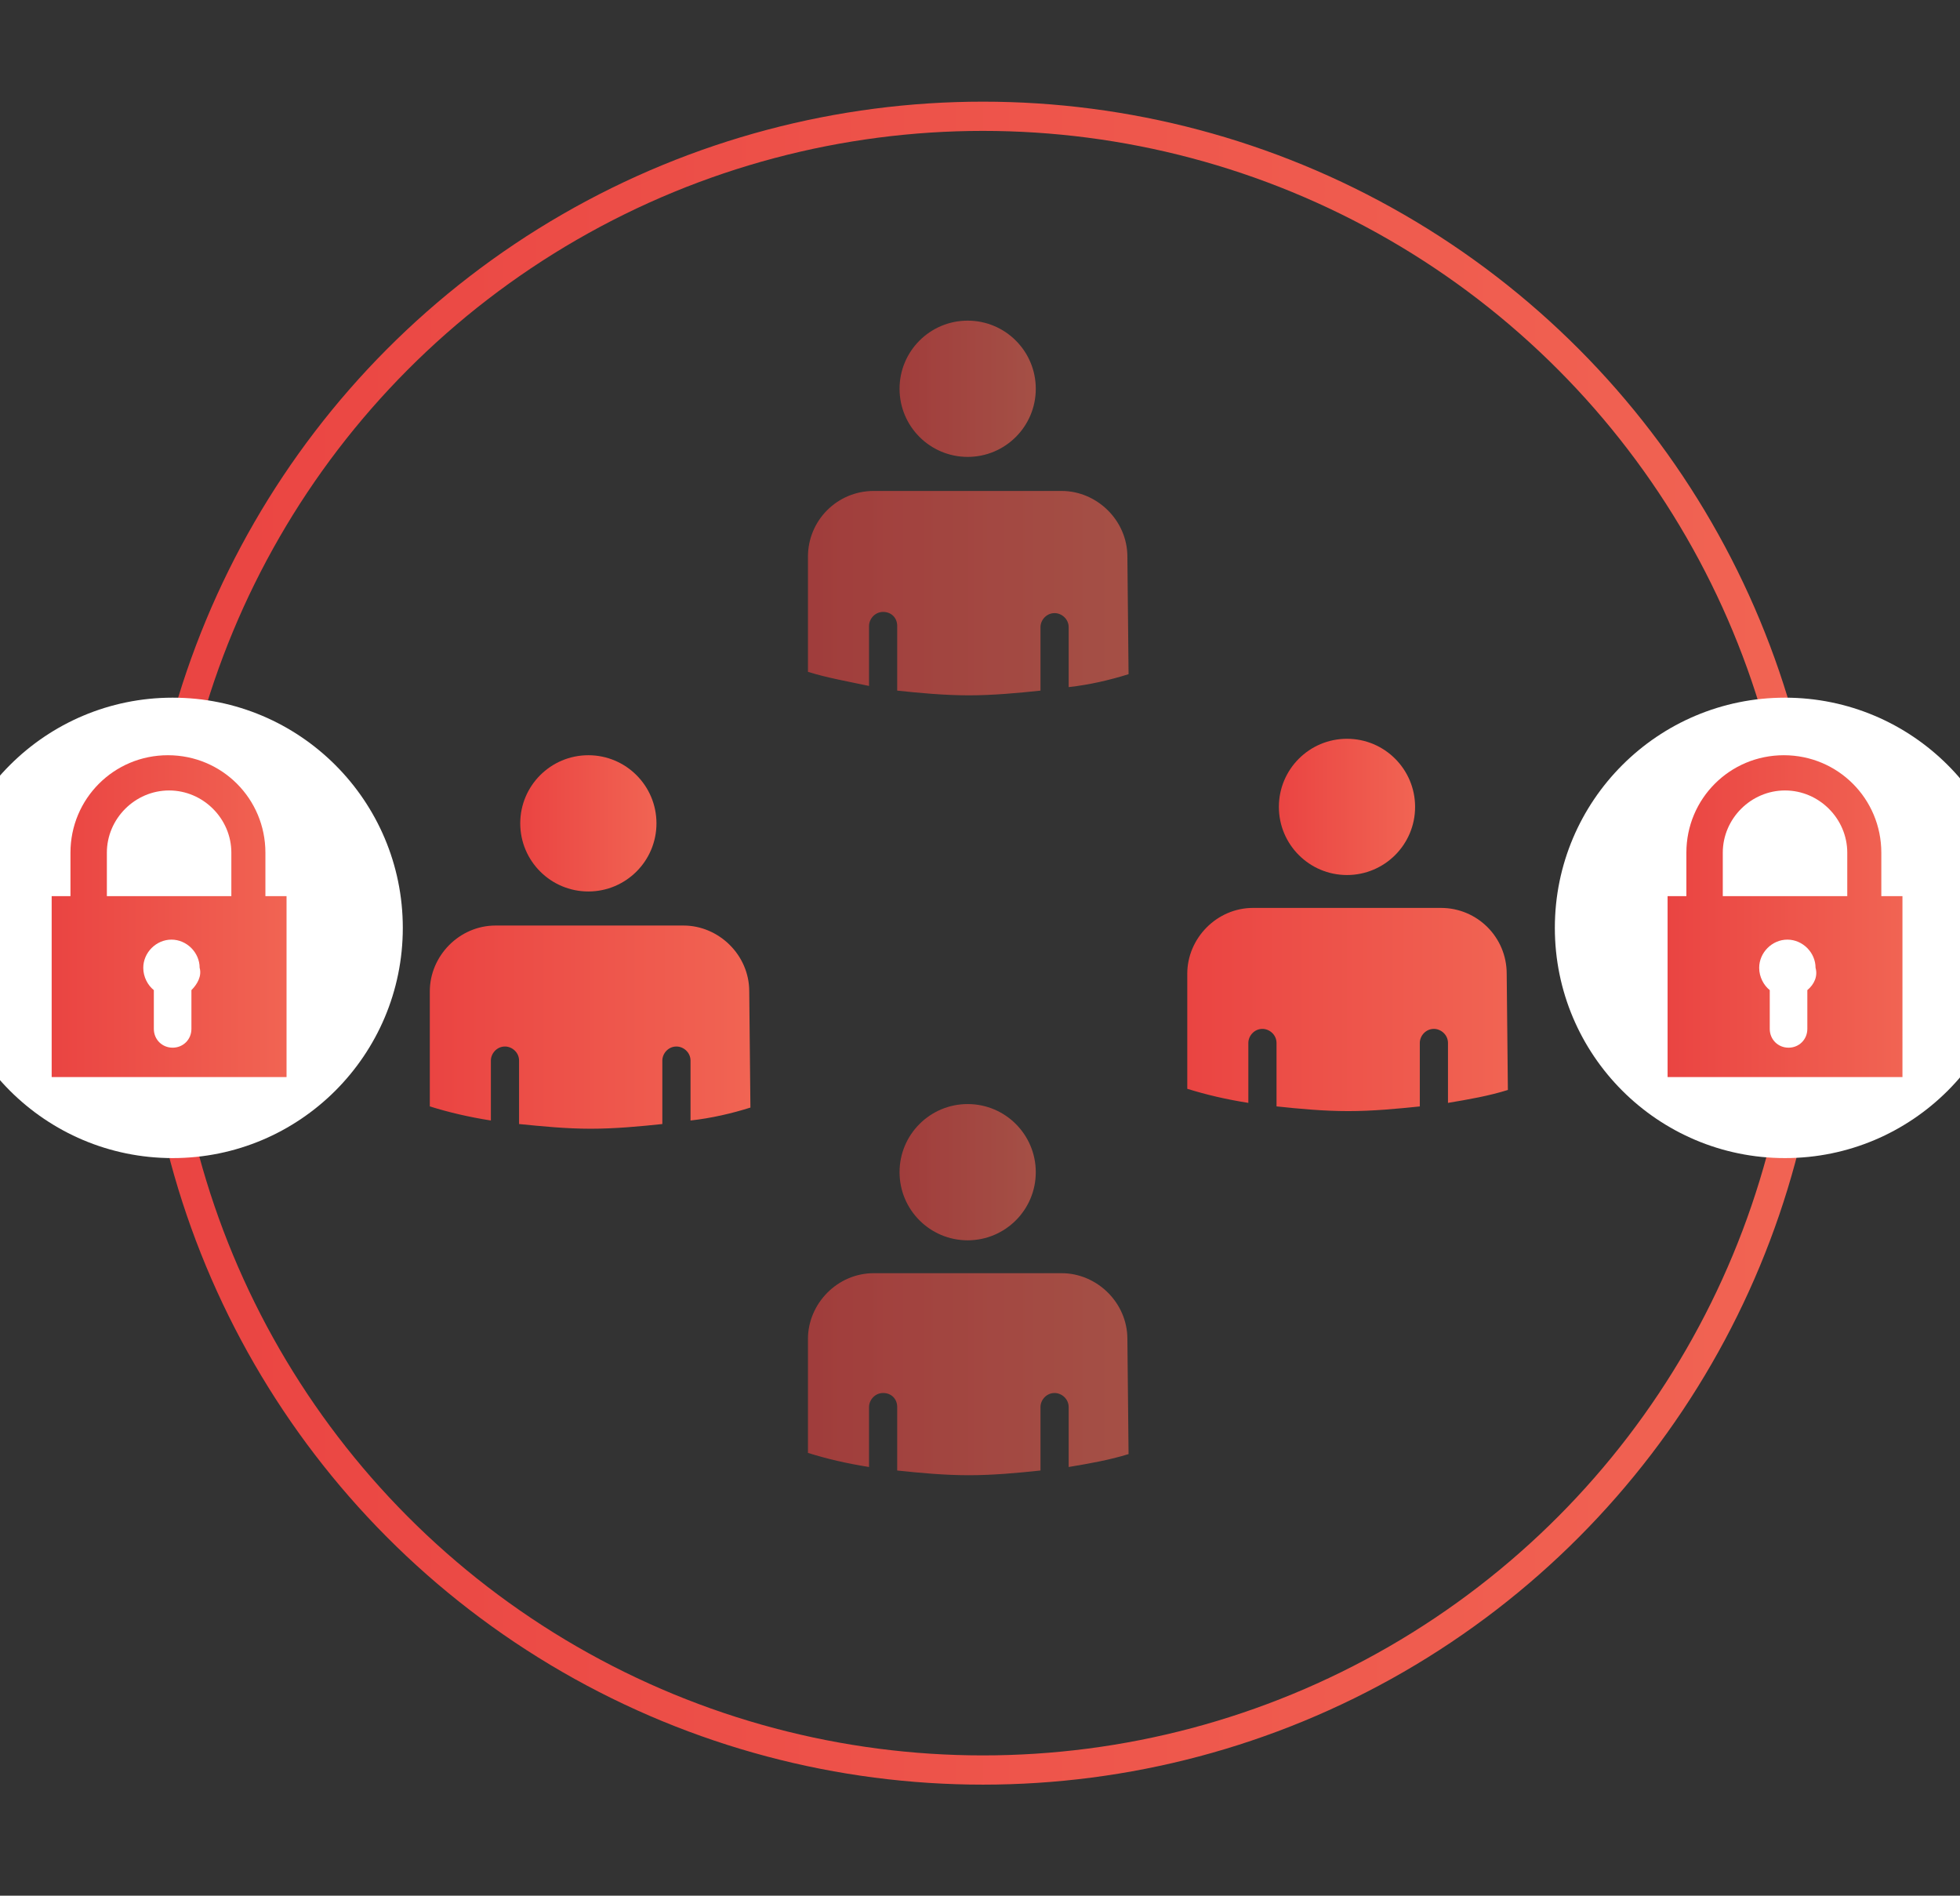 <?xml version="1.0" encoding="utf-8"?>
<!-- Generator: Adobe Illustrator 25.4.1, SVG Export Plug-In . SVG Version: 6.00 Build 0)  -->
<svg version="1.1" id="Layer_1" xmlns="http://www.w3.org/2000/svg" xmlns:xlink="http://www.w3.org/1999/xlink" x="0px" y="0px"
	 viewBox="0 0 166.9 161.4" style="enable-background:new 0 0 166.9 161.4;" xml:space="preserve">
<rect x="0" y="0" width="166.9" height="161.4" fill="#333333" stroke="none"/>
<style type="text/css">
	.st0{fill:none;stroke:url(#SVGID_1_);stroke-width:2.489;stroke-miterlimit:10;}
	.st1{fill:#FFFFFF;}
	.st2{opacity:0.6;}
	.st3{fill:url(#SVGID_00000113345781069969368520000016315103518426482600_);}
	.st4{fill:url(#SVGID_00000085241566773899654180000004042014308402453379_);}
	.st5{fill:url(#SVGID_00000041284023313754437970000002239206348293633184_);}
	.st6{fill:url(#SVGID_00000096747103547104902040000014449685744976393911_);}
	.st7{fill:url(#SVGID_00000062910824841530393880000009613066627790768802_);}
	.st8{fill:url(#SVGID_00000011014520520928311150000003478142103137574299_);}
	.st9{fill:url(#SVGID_00000154421933237198657760000014214670571024322235_);}
	.st10{fill:url(#SVGID_00000103945276071960201720000002035017634744420491_);}
	.st11{fill:url(#SVGID_00000109000560616741356420000009469291861549244573_);}
	.st12{fill:url(#SVGID_00000075127662062320986380000000940736785148756365_);}
</style>
<linearGradient id="SVGID_1_" gradientUnits="userSpaceOnUse" x1="12.067" y1="80.266" x2="155.316" y2="80.266">
	<stop  offset="0" style="stop-color:#EA4442"/>
	<stop  offset="1" style="stop-color:#F16453"/>
</linearGradient>
<circle class="st0" cx="83.7" cy="80.3" r="70.4"/>
<circle class="st1" cx="152" cy="79" r="19.6"/>
<g class="st2">
	
		<linearGradient id="SVGID_00000104664531224529384340000002465031093657842107_" gradientUnits="userSpaceOnUse" x1="76.61" y1="33.117" x2="88.22" y2="33.117">
		<stop  offset="0" style="stop-color:#EA4442"/>
		<stop  offset="1" style="stop-color:#F16453"/>
	</linearGradient>
	<circle style="fill:url(#SVGID_00000104664531224529384340000002465031093657842107_);" cx="82.4" cy="33.1" r="5.8"/>
	<g>
		
			<linearGradient id="SVGID_00000036241449588354899160000011880703462681153975_" gradientUnits="userSpaceOnUse" x1="68.801" y1="50.479" x2="96.115" y2="50.479">
			<stop  offset="0" style="stop-color:#EA4442"/>
			<stop  offset="1" style="stop-color:#F16453"/>
		</linearGradient>
		<path style="fill:url(#SVGID_00000036241449588354899160000011880703462681153975_);" d="M96,47.4c0-3.1-2.6-5.6-5.6-5.6h-16
			c-3.1,0-5.6,2.5-5.6,5.6v9.8c1.6,0.5,3.3,0.8,5.2,1.2v-5.1c0-0.6,0.5-1.2,1.2-1.2c0.7,0,1.2,0.5,1.2,1.2v5.5
			c1.9,0.2,4,0.4,6.1,0.4s4.2-0.2,6.1-0.4v-5.4c0-0.6,0.5-1.2,1.2-1.2c0.6,0,1.2,0.5,1.2,1.2v5.1c1.8-0.2,3.5-0.6,5.1-1.1L96,47.4
			C96.1,47.4,96,47.4,96,47.4z"/>
	</g>
</g>
<g class="st2">
	
		<linearGradient id="SVGID_00000002351854812984900890000005299521612745574313_" gradientUnits="userSpaceOnUse" x1="76.61" y1="99.754" x2="88.22" y2="99.754">
		<stop  offset="0" style="stop-color:#EA4442"/>
		<stop  offset="1" style="stop-color:#F16453"/>
	</linearGradient>
	<circle style="fill:url(#SVGID_00000002351854812984900890000005299521612745574313_);" cx="82.4" cy="99.8" r="5.8"/>
	<g>
		
			<linearGradient id="SVGID_00000069374392232101073450000011446916171933778322_" gradientUnits="userSpaceOnUse" x1="68.801" y1="117.029" x2="96.115" y2="117.029">
			<stop  offset="0" style="stop-color:#EA4442"/>
			<stop  offset="1" style="stop-color:#F16453"/>
		</linearGradient>
		<path style="fill:url(#SVGID_00000069374392232101073450000011446916171933778322_);" d="M96,114c0-3.1-2.6-5.6-5.6-5.6h-16
			c-3.1,0-5.6,2.6-5.6,5.6v9.7c1.6,0.5,3.3,0.9,5.2,1.2v-5.1c0-0.6,0.5-1.2,1.2-1.2c0.7,0,1.2,0.5,1.2,1.2v5.4
			c1.9,0.2,4,0.4,6.1,0.4s4.2-0.2,6.1-0.4v-5.4c0-0.6,0.5-1.2,1.2-1.2c0.6,0,1.2,0.5,1.2,1.2v5.1c1.8-0.3,3.5-0.6,5.1-1.1L96,114
			C96.1,114,96,114,96,114z"/>
	</g>
</g>
<g>
	
		<linearGradient id="SVGID_00000071557219247770765500000011837893303719170723_" gradientUnits="userSpaceOnUse" x1="108.878" y1="68.692" x2="120.488" y2="68.692">
		<stop  offset="0" style="stop-color:#EA4442"/>
		<stop  offset="1" style="stop-color:#F16453"/>
	</linearGradient>
	<circle style="fill:url(#SVGID_00000071557219247770765500000011837893303719170723_);" cx="114.7" cy="68.7" r="5.8"/>
	<g>
		
			<linearGradient id="SVGID_00000028287882956144331660000014015217306962521762_" gradientUnits="userSpaceOnUse" x1="101.069" y1="85.925" x2="128.383" y2="85.925">
			<stop  offset="0" style="stop-color:#EA4442"/>
			<stop  offset="1" style="stop-color:#F16453"/>
		</linearGradient>
		<path style="fill:url(#SVGID_00000028287882956144331660000014015217306962521762_);" d="M128.3,82.9c0-3.1-2.5-5.6-5.6-5.6h-16
			c-3.1,0-5.6,2.6-5.6,5.6v9.8c1.6,0.5,3.3,0.9,5.2,1.2v-5.1c0-0.6,0.5-1.2,1.2-1.2c0.6,0,1.2,0.5,1.2,1.2v5.4
			c1.9,0.2,4,0.4,6.1,0.4c2.1,0,4.2-0.2,6.1-0.4v-5.4c0-0.6,0.5-1.2,1.2-1.2c0.6,0,1.2,0.5,1.2,1.2v5.1c1.8-0.3,3.5-0.6,5.1-1.1
			L128.3,82.9z"/>
	</g>
</g>
<g>
	
		<linearGradient id="SVGID_00000070800829736981200440000004200376706975708804_" gradientUnits="userSpaceOnUse" x1="44.342" y1="70.135" x2="55.952" y2="70.135">
		<stop  offset="0" style="stop-color:#EA4442"/>
		<stop  offset="1" style="stop-color:#F16453"/>
	</linearGradient>
	<circle style="fill:url(#SVGID_00000070800829736981200440000004200376706975708804_);" cx="50.1" cy="70.1" r="5.8"/>
	<g>
		
			<linearGradient id="SVGID_00000002376654445930997170000004065157570372731274_" gradientUnits="userSpaceOnUse" x1="36.533" y1="87.465" x2="63.847" y2="87.465">
			<stop  offset="0" style="stop-color:#EA4442"/>
			<stop  offset="1" style="stop-color:#F16453"/>
		</linearGradient>
		<path style="fill:url(#SVGID_00000002376654445930997170000004065157570372731274_);" d="M63.8,84.4c0-3.1-2.6-5.6-5.6-5.6h-16
			c-3.1,0-5.6,2.6-5.6,5.6v9.8c1.6,0.5,3.3,0.9,5.2,1.2v-5.1c0-0.6,0.5-1.2,1.2-1.2c0.6,0,1.2,0.5,1.2,1.2v5.4c2,0.2,4,0.4,6.1,0.4
			c2.1,0,4.2-0.2,6.1-0.4v-5.4c0-0.6,0.5-1.2,1.2-1.2c0.6,0,1.2,0.5,1.2,1.2v5.1c1.8-0.2,3.5-0.6,5.1-1.1L63.8,84.4L63.8,84.4z"/>
	</g>
</g>
<linearGradient id="SVGID_00000132808328272401180560000005899667290436481678_" gradientUnits="userSpaceOnUse" x1="142.005" y1="77.976" x2="161.986" y2="77.976">
	<stop  offset="0" style="stop-color:#EA4442"/>
	<stop  offset="1" style="stop-color:#F16453"/>
</linearGradient>
<path style="fill:url(#SVGID_00000132808328272401180560000005899667290436481678_);" d="M160.2,76.3v-3.7c0-4.6-3.7-8.3-8.3-8.3
	c-4.6,0-8.3,3.7-8.3,8.3v3.7H142v15.4h20V76.3H160.2z M153.9,84.3v3.3c0,0.9-0.7,1.6-1.6,1.6s-1.6-0.7-1.6-1.6v-3.3
	c-0.5-0.4-0.9-1.1-0.9-1.9c0-1.3,1.1-2.4,2.4-2.4s2.4,1.1,2.4,2.4C154.8,83.1,154.5,83.8,153.9,84.3z M157.3,76.3h-10.6v-3.7
	c0-2.9,2.4-5.3,5.3-5.3c2.9,0,5.3,2.4,5.3,5.3V76.3z"/>
<circle class="st1" cx="14.7" cy="79" r="19.6"/>
<linearGradient id="SVGID_00000038397686324282522580000000709807309073527965_" gradientUnits="userSpaceOnUse" x1="4.365" y1="77.976" x2="24.346" y2="77.976">
	<stop  offset="0" style="stop-color:#EA4442"/>
	<stop  offset="1" style="stop-color:#F16453"/>
</linearGradient>
<path style="fill:url(#SVGID_00000038397686324282522580000000709807309073527965_);" d="M22.6,76.3v-3.7c0-4.6-3.7-8.3-8.3-8.3
	S6,68,6,72.6v3.7H4.4v15.4h20V76.3H22.6z M16.3,84.3v3.3c0,0.9-0.7,1.6-1.6,1.6c-0.9,0-1.6-0.7-1.6-1.6v-3.3
	c-0.5-0.4-0.9-1.1-0.9-1.9c0-1.3,1.1-2.4,2.4-2.4s2.4,1.1,2.4,2.4C17.2,83.1,16.8,83.8,16.3,84.3z M19.6,76.3H9.1v-3.7
	c0-2.9,2.4-5.3,5.3-5.3s5.3,2.4,5.3,5.3V76.3z"/>
</svg>
